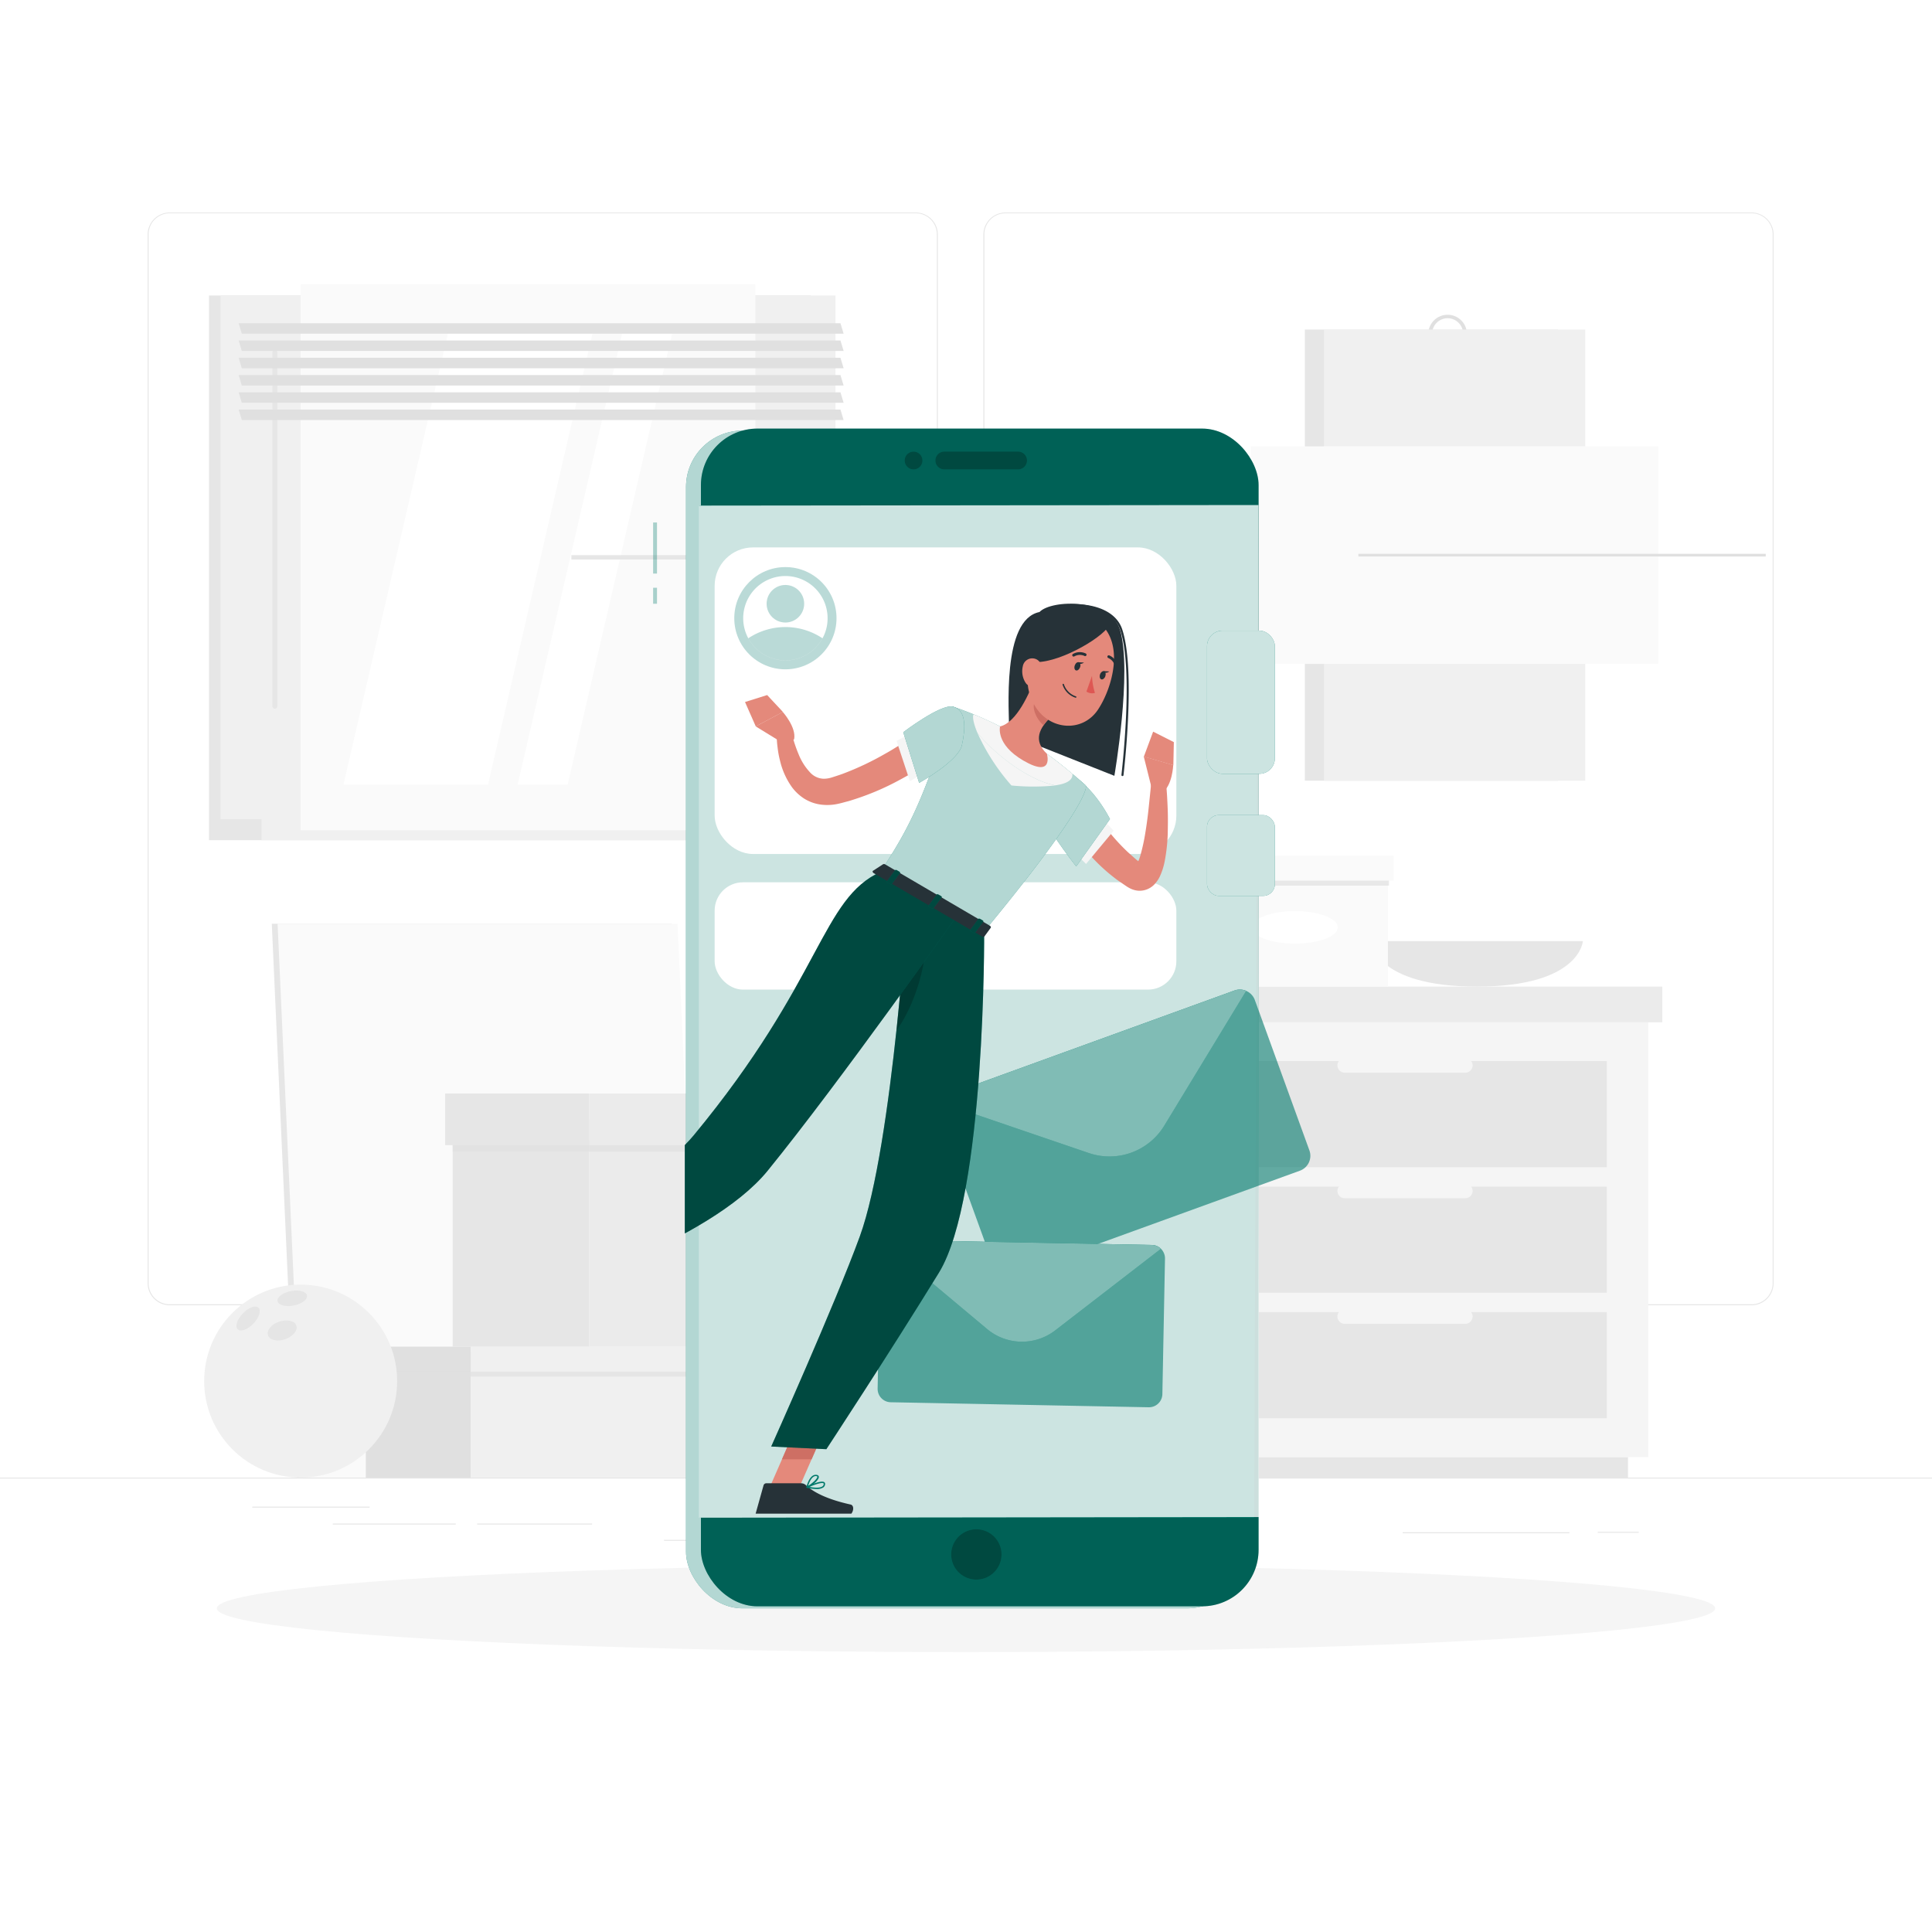 <svg class="animated" id="freepik_stories-mobile" xmlns="http://www.w3.org/2000/svg" xmlns:xlink="http://www.w3.org/1999/xlink" viewBox="0 0 500 500" version="1.1" xmlns:svgjs="http://svgjs.com/svgjs"><style>svg#freepik_stories-mobile:not(.animated) .animable {opacity: 0;}svg#freepik_stories-mobile.animated #freepik--background-complete--inject-125 {animation: 1s 1 forwards cubic-bezier(.36,-0.01,.5,1.38) zoomOut;animation-delay: 0s;}svg#freepik_stories-mobile.animated #freepik--Shadow--inject-125 {animation: 1s 1 forwards cubic-bezier(.36,-0.01,.5,1.38) slideRight;animation-delay: 0s;}svg#freepik_stories-mobile.animated #freepik--Character--inject-125 {animation: 1s 1 forwards cubic-bezier(.36,-0.01,.5,1.38) slideLeft;animation-delay: 0s;}svg#freepik_stories-mobile.animated #freepik--bubble-speech--inject-125 {animation: 1s 1 forwards cubic-bezier(.36,-0.01,.5,1.38) lightSpeedLeft;animation-delay: 0s;}            @keyframes zoomOut {                0% {                    opacity: 0;                    transform: scale(1.5);                }                100% {                    opacity: 1;                    transform: scale(1);                }            }                    @keyframes slideRight {                0% {                    opacity: 0;                    transform: translateX(30px);                }                100% {                    opacity: 1;                    transform: translateX(0);                }            }                    @keyframes slideLeft {                0% {                    opacity: 0;                    transform: translateX(-30px);                }                100% {                    opacity: 1;                    transform: translateX(0);                }            }                    @keyframes lightSpeedLeft {              from {                transform: translate3d(-50%, 0, 0) skewX(20deg);                opacity: 0;              }              60% {                transform: skewX(-10deg);                opacity: 1;              }              80% {                transform: skewX(2deg);              }              to {                opacity: 1;                transform: translate3d(0, 0, 0);              }            }        .animator-hidden { display: none; }</style><g id="freepik--background-complete--inject-125" style="transform-origin: 250px 226.88px 0px;" class="animable"><rect y="382.4" width="500" height="0.25" style="fill: rgb(230, 230, 230); transform-origin: 250px 382.525px 0px;" id="elhphuw53po5p" class="animable"></rect><rect x="413.5" y="396.43" width="10.61" height="0.25" style="fill: rgb(230, 230, 230); transform-origin: 418.805px 396.555px 0px;" id="elqdeh776go4" class="animable"></rect><rect x="363.01" y="396.55" width="43.15" height="0.25" style="fill: rgb(230, 230, 230); transform-origin: 384.585px 396.675px 0px;" id="elh7atqc9hbzj" class="animable"></rect><rect x="236.85" y="394.17" width="72.82" height="0.25" style="fill: rgb(230, 230, 230); transform-origin: 273.26px 394.295px 0px;" id="elivy3qjvcfnb" class="animable"></rect><rect x="171.85" y="398.51" width="23.11" height="0.25" style="fill: rgb(230, 230, 230); transform-origin: 183.405px 398.635px 0px;" id="elg7tj3t3zrh" class="animable"></rect><rect x="86.13" y="394.29" width="31.82" height="0.25" style="fill: rgb(230, 230, 230); transform-origin: 102.04px 394.415px 0px;" id="elqrrp770hq6s" class="animable"></rect><rect x="123.5" y="394.29" width="29.74" height="0.25" style="fill: rgb(230, 230, 230); transform-origin: 138.37px 394.415px 0px;" id="el77etfw2yacj" class="animable"></rect><rect x="65.29" y="389.92" width="30.37" height="0.25" style="fill: rgb(230, 230, 230); transform-origin: 80.475px 390.045px 0px;" id="el1vbk0iioh77" class="animable"></rect><path d="M237,337.8H43.91a5.71,5.71,0,0,1-5.7-5.71V60.66A5.71,5.71,0,0,1,43.91,55H237a5.71,5.71,0,0,1,5.71,5.71V332.09A5.71,5.71,0,0,1,237,337.8ZM43.91,55.2a5.46,5.46,0,0,0-5.45,5.46V332.09a5.46,5.46,0,0,0,5.45,5.46H237a5.47,5.47,0,0,0,5.46-5.46V60.66A5.47,5.47,0,0,0,237,55.2Z" style="fill: rgb(230, 230, 230); transform-origin: 140.461px 196.4px 0px;" id="elmab0p0p3q" class="animable"></path><path d="M453.31,337.8H260.21a5.72,5.72,0,0,1-5.71-5.71V60.66A5.72,5.72,0,0,1,260.21,55h193.1A5.71,5.71,0,0,1,459,60.66V332.09A5.71,5.71,0,0,1,453.31,337.8ZM260.21,55.2a5.47,5.47,0,0,0-5.46,5.46V332.09a5.47,5.47,0,0,0,5.46,5.46h193.1a5.47,5.47,0,0,0,5.46-5.46V60.66a5.47,5.47,0,0,0-5.46-5.46Z" style="fill: rgb(230, 230, 230); transform-origin: 356.75px 196.4px 0px;" id="els3fr0gez9e8" class="animable"></path><rect x="54.09" y="76.47" width="155.75" height="135.53" style="fill: rgb(230, 230, 230); transform-origin: 131.965px 144.235px 0px;" id="elw0srww6p2g9" class="animable"></rect><rect x="57.07" y="76.47" width="159.15" height="135.53" style="fill: rgb(240, 240, 240); transform-origin: 136.645px 144.235px 0px;" id="elznlsv1bfief" class="animable"></rect><rect x="54.09" y="212" width="155.75" height="5.44" style="fill: rgb(230, 230, 230); transform-origin: 131.965px 214.72px 0px;" id="elxf22jtwan8" class="animable"></rect><rect x="67.69" y="212" width="159.15" height="5.44" style="fill: rgb(240, 240, 240); transform-origin: 147.265px 214.72px 0px;" id="elag0ipcgnfgg" class="animable"></rect><g id="ele8g1xtt21xi"><rect x="77.8" y="73.58" width="117.69" height="141.3" style="fill: rgb(250, 250, 250); transform-origin: 136.645px 144.23px 0px; transform: rotate(90deg);" class="animable"></rect></g><polygon points="88.88 203.08 116.14 85.39 153.55 85.39 126.29 203.08 88.88 203.08" style="fill: rgb(255, 255, 255); transform-origin: 121.215px 144.235px 0px;" id="elj3i3hy0dpp" class="animable"></polygon><path d="M71.14,183.41a.64.64,0,0,1-.64-.64V91.19a.64.64,0,0,1,1.28,0v91.58A.64.64,0,0,1,71.14,183.41Z" style="fill: rgb(230, 230, 230); transform-origin: 71.141px 136.98px 0px;" id="elq2qowt2a75i" class="animable"></path><polygon points="133.96 203.08 161.22 85.39 174.16 85.39 146.9 203.08 133.96 203.08" style="fill: rgb(255, 255, 255); transform-origin: 154.06px 144.235px 0px;" id="elzfvmmwv8yah" class="animable"></polygon><g id="elnm3s2f77ov"><rect x="147.88" y="143.67" width="117.69" height="1.13" style="fill: rgb(230, 230, 230); transform-origin: 206.725px 144.235px 0px; transform: rotate(90deg);" class="animable"></rect></g><polygon points="218.33 86.36 62.58 86.36 61.76 83.65 217.51 83.65 218.33 86.36" style="fill: rgb(224, 224, 224); transform-origin: 140.045px 85.005px 0px;" id="elxbopmrak7rb" class="animable"></polygon><polygon points="218.33 90.83 62.58 90.83 61.76 88.12 217.51 88.12 218.33 90.83" style="fill: rgb(224, 224, 224); transform-origin: 140.045px 89.475px 0px;" id="el4906mewgv1o" class="animable"></polygon><polygon points="218.33 95.3 62.58 95.3 61.76 92.59 217.51 92.59 218.33 95.3" style="fill: rgb(224, 224, 224); transform-origin: 140.045px 93.945px 0px;" id="el0rfb0wny37c" class="animable"></polygon><polygon points="218.33 99.77 62.58 99.77 61.76 97.06 217.51 97.06 218.33 99.77" style="fill: rgb(224, 224, 224); transform-origin: 140.045px 98.415px 0px;" id="el2ny542u1ch" class="animable"></polygon><polygon points="218.33 104.24 62.58 104.24 61.76 101.53 217.51 101.53 218.33 104.24" style="fill: rgb(224, 224, 224); transform-origin: 140.045px 102.885px 0px;" id="elqz3vcgngpx" class="animable"></polygon><polygon points="218.33 108.71 62.58 108.71 61.76 106 217.51 106 218.33 108.71" style="fill: rgb(224, 224, 224); transform-origin: 140.045px 107.355px 0px;" id="elv0yxl4iiwak" class="animable"></polygon><rect x="337.7" y="85.29" width="65.49" height="116.75" style="fill: rgb(230, 230, 230); transform-origin: 370.445px 143.665px 0px;" id="elcrhsj6jf69n" class="animable"></rect><path d="M374.59,91.46a5,5,0,1,1,5.05-5A5.05,5.05,0,0,1,374.59,91.46Zm0-9.1a4,4,0,1,0,4.05,4A4,4,0,0,0,374.59,82.36Z" style="fill: rgb(224, 224, 224); transform-origin: 374.641px 86.461px 0px;" id="eltnb63ulzu7" class="animable"></path><rect x="342.63" y="85.29" width="67.64" height="116.75" style="fill: rgb(240, 240, 240); transform-origin: 376.45px 143.665px 0px;" id="elug7d2rijcc" class="animable"></rect><g id="el2w0ftjkxm4e"><rect x="323.74" y="115.51" width="105.42" height="56.31" style="fill: rgb(250, 250, 250); transform-origin: 376.45px 143.665px 0px; transform: rotate(90deg);" class="animable"></rect></g><g id="ell8s90yquer"><rect x="351.55" y="143.32" width="105.42" height="0.7" style="fill: rgb(224, 224, 224); transform-origin: 404.26px 143.67px 0px; transform: rotate(90deg);" class="animable"></rect></g><path d="M354.76,243.56s.7,11.77,27.45,11.77,27.44-11.77,27.44-11.77Z" style="fill: rgb(230, 230, 230); transform-origin: 382.205px 249.443px 0px;" id="elo1p64r1417" class="animable"></path><rect x="273.34" y="264.57" width="27.32" height="112.52" style="fill: rgb(230, 230, 230); transform-origin: 287px 320.83px 0px;" id="el8c51vhppysg" class="animable"></rect><rect x="278.59" y="377.09" width="142.74" height="5.31" style="fill: rgb(230, 230, 230); transform-origin: 349.96px 379.745px 0px;" id="elgax4uxqwslf" class="animable"></rect><g id="elhfbolrnq6je"><rect x="300.66" y="264.57" width="125.91" height="112.52" style="fill: rgb(245, 245, 245); transform-origin: 363.615px 320.83px 0px; transform: rotate(180deg);" class="animable"></rect></g><g id="elbaa4oxvubai"><rect x="311.4" y="307.09" width="104.43" height="27.48" style="fill: rgb(230, 230, 230); transform-origin: 363.615px 320.83px 0px; transform: rotate(180deg);" class="animable"></rect></g><g id="el6pjafns4p6j"><rect x="311.4" y="339.58" width="104.43" height="27.48" style="fill: rgb(230, 230, 230); transform-origin: 363.615px 353.32px 0px; transform: rotate(180deg);" class="animable"></rect></g><path d="M379.23,310.1H348a1.88,1.88,0,0,1-1.88-1.88h0a1.89,1.89,0,0,1,1.88-1.89h31.23a1.89,1.89,0,0,1,1.88,1.89h0A1.88,1.88,0,0,1,379.23,310.1Z" style="fill: rgb(245, 245, 245); transform-origin: 363.615px 308.215px 0px;" id="elwmctj5t90ol" class="animable"></path><g id="ellb4v7ww8ayl"><rect x="311.4" y="274.6" width="104.43" height="27.48" style="fill: rgb(230, 230, 230); transform-origin: 363.615px 288.34px 0px; transform: rotate(180deg);" class="animable"></rect></g><path d="M379.23,277.61H348a1.89,1.89,0,0,1-1.88-1.89h0a1.88,1.88,0,0,1,1.88-1.88h31.23a1.88,1.88,0,0,1,1.88,1.88h0A1.89,1.89,0,0,1,379.23,277.61Z" style="fill: rgb(245, 245, 245); transform-origin: 363.615px 275.725px 0px;" id="elwqg34zomar" class="animable"></path><path d="M379.23,342.6H348a1.89,1.89,0,0,1-1.88-1.89h0a1.88,1.88,0,0,1,1.88-1.88h31.23a1.88,1.88,0,0,1,1.88,1.88h0A1.89,1.89,0,0,1,379.23,342.6Z" style="fill: rgb(245, 245, 245); transform-origin: 363.615px 340.715px 0px;" id="elzg3hxy559wn" class="animable"></path><rect x="300.66" y="255.33" width="129.55" height="9.24" style="fill: rgb(235, 235, 235); transform-origin: 365.435px 259.95px 0px;" id="el6fgi2fzgn1g" class="animable"></rect><g id="elw812usc1rh"><rect x="269.52" y="255.33" width="31.14" height="9.24" style="fill: rgb(224, 224, 224); transform-origin: 285.09px 259.95px 0px; transform: rotate(180deg);" class="animable"></rect></g><g id="eljgxbyxfqt7l"><rect x="283.85" y="222.8" width="27.15" height="32.54" style="fill: rgb(230, 230, 230); transform-origin: 297.425px 239.07px 0px; transform: rotate(180deg);" class="animable"></rect></g><rect x="311.01" y="222.8" width="48.18" height="32.54" style="fill: rgb(250, 250, 250); transform-origin: 335.1px 239.07px 0px;" id="elo9sf9ah3pdl" class="animable"></rect><path d="M346.21,240c0,2.33-5,4.21-11.11,4.21S324,242.3,324,240s5-4.21,11.12-4.21S346.21,237.65,346.21,240Z" style="fill: rgb(255, 255, 255); transform-origin: 335.105px 240px 0px;" id="el6gqsfoeos4s" class="animable"></path><g id="elpndds11ortl"><rect x="283.85" y="226.96" width="75.61" height="2.23" style="fill: rgb(224, 224, 224); opacity: 0.7; mix-blend-mode: multiply; transform-origin: 321.655px 228.075px 0px; transform: rotate(180deg);" class="animable"></rect></g><g id="elo4z0njtwm1"><rect x="282.36" y="221.44" width="28.65" height="6.46" style="fill: rgb(230, 230, 230); transform-origin: 296.685px 224.67px 0px; transform: rotate(180deg);" class="animable"></rect></g><rect x="311.01" y="221.44" width="49.67" height="6.46" style="fill: rgb(250, 250, 250); transform-origin: 335.845px 224.67px 0px;" id="el9seqmlhoo9j" class="animable"></rect><polygon points="173.84 239.06 70.34 239.06 76.8 382.4 180.3 382.4 173.84 239.06" style="fill: rgb(230, 230, 230); transform-origin: 125.32px 310.73px 0px;" id="elwe38pj6s44o" class="animable"></polygon><polygon points="175.34 239.06 71.84 239.06 78.3 382.4 181.8 382.4 175.34 239.06" style="fill: rgb(250, 250, 250); transform-origin: 126.82px 310.73px 0px;" id="el4juy1dl0v1p" class="animable"></polygon><g id="el7g64pqr86ct"><rect x="94.67" y="349.86" width="27.15" height="32.54" style="fill: rgb(224, 224, 224); transform-origin: 108.245px 366.13px 0px; transform: rotate(180deg);" class="animable"></rect></g><rect x="121.82" y="349.86" width="129.97" height="32.54" style="fill: rgb(240, 240, 240); transform-origin: 186.805px 366.13px 0px;" id="elxo7mtxitmx" class="animable"></rect><g id="el43jo8utbvj"><rect x="94.67" y="354.03" width="157.41" height="2.23" style="fill: rgb(224, 224, 224); opacity: 0.7; mix-blend-mode: multiply; transform-origin: 173.375px 355.145px 0px; transform: rotate(180deg);" class="animable"></rect></g><g id="eln911d0iucgm"><rect x="93.17" y="348.51" width="28.65" height="6.46" style="fill: rgb(224, 224, 224); transform-origin: 107.495px 351.74px 0px; transform: rotate(180deg);" class="animable"></rect></g><rect x="121.82" y="348.51" width="131.47" height="6.46" style="fill: rgb(240, 240, 240); transform-origin: 187.555px 351.74px 0px;" id="elwdwa5fjr33" class="animable"></rect><g id="elhdoh8e1z3gm"><rect x="117.16" y="289.72" width="35.33" height="58.79" style="fill: rgb(230, 230, 230); transform-origin: 134.825px 319.115px 0px; transform: rotate(180deg);" class="animable"></rect></g><rect x="152.49" y="289.72" width="88.28" height="58.79" style="fill: rgb(235, 235, 235); transform-origin: 196.63px 319.115px 0px;" id="elynqfx1ncv4" class="animable"></rect><g id="el94odfn0vqbu"><rect x="117.16" y="295.14" width="123.98" height="2.9" style="fill: rgb(224, 224, 224); opacity: 0.7; mix-blend-mode: multiply; transform-origin: 179.15px 296.59px 0px; transform: rotate(180deg);" class="animable"></rect></g><g id="elgccdw8u6v4"><rect x="115.21" y="283" width="37.28" height="13.36" style="fill: rgb(230, 230, 230); transform-origin: 133.85px 289.68px 0px; transform: rotate(180deg);" class="animable"></rect></g><rect x="152.49" y="283" width="90.23" height="13.36" style="fill: rgb(235, 235, 235); transform-origin: 197.605px 289.68px 0px;" id="el7qku0ab26us" class="animable"></rect><circle cx="77.81" cy="357.43" r="24.97" style="fill: rgb(240, 240, 240); transform-origin: 77.81px 357.43px 0px;" id="elb4rqnjfl3c9" class="animable"></circle><g id="el3qlzybt1chm"><path d="M65.58,342.54c1.48-1.54,2.08-3.38,1.32-4.1s-2.57-.07-4.05,1.47-2.08,3.38-1.33,4.11S64.09,344.09,65.58,342.54Z" style="fill: rgb(224, 224, 224); opacity: 0.7; mix-blend-mode: multiply; transform-origin: 64.213px 341.232px 0px;" class="animable"></path></g><g id="eli2mrvzo1vp"><path d="M76,337.86c2.1-.4,3.65-1.56,3.45-2.59s-2.06-1.54-4.17-1.13-3.64,1.56-3.45,2.59S73.85,338.27,76,337.86Z" style="fill: rgb(224, 224, 224); opacity: 0.7; mix-blend-mode: multiply; transform-origin: 75.639px 336px 0px;" class="animable"></path></g><g id="elgu41df8fni8"><path d="M73.82,346.58c2-.71,3.31-2.29,2.87-3.53s-2.43-1.67-4.45-1-3.3,2.29-2.87,3.53S71.8,347.29,73.82,346.58Z" style="fill: rgb(224, 224, 224); opacity: 0.7; mix-blend-mode: multiply; transform-origin: 73.033px 344.322px 0px;" class="animable"></path></g></g><g id="freepik--Shadow--inject-125" style="transform-origin: 250px 416.24px 0px;" class="animable"><ellipse cx="250" cy="416.24" rx="193.89" ry="11.32" style="fill: rgb(245, 245, 245); transform-origin: 250px 416.24px 0px;" id="elrisw7uwvdgn" class="animable"></ellipse></g><g id="freepik--Character--inject-125" style="transform-origin: 229.264px 263.575px 0px;" class="animable"><rect x="177.54" y="111.44" width="144.32" height="304.79" rx="14.62" style="fill: rgb(0, 121, 107); transform-origin: 249.7px 263.835px 0px;" id="elbbn5osnah87" class="animable"></rect><g id="elvtkloy0wbz8"><rect x="177.54" y="111.44" width="144.32" height="304.79" rx="14.62" style="fill: rgb(255, 255, 255); opacity: 0.7; transform-origin: 249.7px 263.835px 0px;" class="animable"></rect></g><rect x="181.4" y="110.92" width="144.32" height="304.79" rx="14.62" style="fill: rgb(0, 121, 107); transform-origin: 253.56px 263.315px 0px;" id="eloyc7yh4wjg9" class="animable"></rect><g id="eljmf2fiwcbxl"><rect x="181.4" y="110.92" width="144.32" height="304.79" rx="14.62" style="opacity: 0.2; transform-origin: 253.56px 263.315px 0px;" class="animable"></rect></g><path d="M259.19,402.28a6.51,6.51,0,1,1-6.5-6.5A6.5,6.5,0,0,1,259.19,402.28Z" style="fill: rgb(0, 121, 107); transform-origin: 252.68px 402.291px 0px;" id="elm88btngfwu8" class="animable"></path><g id="el4yxvlxjqohm"><path d="M259.19,402.28a6.51,6.51,0,1,1-6.5-6.5A6.5,6.5,0,0,1,259.19,402.28Z" style="opacity: 0.4; transform-origin: 252.68px 402.291px 0px;" class="animable"></path></g><polygon points="324.56 392.75 180.96 392.75 180.96 130.83 325.56 130.83 324.56 392.75" style="fill: rgb(0, 121, 107); transform-origin: 253.26px 261.79px 0px;" id="el0z6uu779igjp" class="animable"></polygon><g id="ell3udw89cco"><polygon points="325.83 392.61 180.88 392.78 180.88 130.85 325.7 130.7 325.83 392.61" style="fill: rgb(255, 255, 255); opacity: 0.8; transform-origin: 253.355px 261.74px 0px;" class="animable"></polygon></g><g id="eljzjtapqadbo"><rect x="169.03" y="135.22" width="1" height="13.22" style="fill: rgb(0, 121, 107); opacity: 0.33; transform-origin: 169.53px 141.83px 0px;" class="animable"></rect></g><g id="elsrau55j5lyi"><rect x="169.03" y="152.11" width="1" height="4.14" style="fill: rgb(0, 121, 107); opacity: 0.33; transform-origin: 169.53px 154.18px 0px;" class="animable"></rect></g><rect x="184.95" y="141.67" width="119.49" height="79.34" rx="9.94" style="fill: rgb(255, 255, 255); transform-origin: 244.695px 181.34px 0px;" id="el650xzvqscgc" class="animable"></rect><g id="el1zcbgh8nvd3"><circle cx="203.26" cy="159.99" r="13.23" style="fill: rgb(0, 121, 107); opacity: 0.27; transform-origin: 203.26px 159.99px 0px; transform: rotate(-22.69deg);" class="animable"></circle></g><path d="M214.18,160a10.71,10.71,0,0,1-1.32,5.2,10.92,10.92,0,1,1,1.32-5.2Z" style="fill: rgb(255, 255, 255); transform-origin: 203.26px 159.996px 0px;" id="el7t2wc35gc9n" class="animable"></path><g id="elafglvfhk8yj"><path d="M212.86,165.19a10.92,10.92,0,0,1-19.2,0,17.29,17.29,0,0,1,19.2,0Z" style="fill: rgb(0, 121, 107); opacity: 0.27; transform-origin: 203.26px 166.594px 0px;" class="animable"></path></g><g id="elfktqhttoo1c"><circle cx="203.26" cy="156.25" r="4.86" style="fill: rgb(0, 121, 107); opacity: 0.27; transform-origin: 203.26px 156.25px 0px;" class="animable"></circle></g><rect x="184.95" y="228.34" width="119.49" height="27.77" rx="7.33" style="fill: rgb(255, 255, 255); transform-origin: 244.695px 242.225px 0px;" id="elvtlg668xgyl" class="animable"></rect><g id="el1flqsks66rg"><path d="M324.75,258.8l14.13,38.94a4.1,4.1,0,0,1-2.45,5.23L262.3,329.86a4.1,4.1,0,0,1-5.23-2.44l-14.13-38.95a4.08,4.08,0,0,1,2.45-5.22l74.13-26.9a4.1,4.1,0,0,1,5.23,2.45Z" style="fill: rgb(0, 121, 107); opacity: 0.6; transform-origin: 290.91px 293.105px 0px;" class="animable"></path></g><path d="M322.51,256.44l-21.19,34.87a16.59,16.59,0,0,1-19.55,7.09l-38.62-13.18a4.08,4.08,0,0,1,2.24-2l74.13-26.9A4.1,4.1,0,0,1,322.51,256.44Z" style="fill: rgb(0, 121, 107); transform-origin: 282.83px 277.693px 0px;" id="el1z4tpve8qe7" class="animable"></path><g id="elbnazkt3dwwq"><path d="M322.51,256.44l-21.19,34.87a16.59,16.59,0,0,1-19.55,7.09l-38.62-13.18a4.08,4.08,0,0,1,2.24-2l74.13-26.9A4.1,4.1,0,0,1,322.51,256.44Z" style="fill: rgb(255, 255, 255); opacity: 0.5; transform-origin: 282.83px 277.693px 0px;" class="animable"></path></g><g id="el5ti4uijjb6f"><path d="M301.5,325.73l-.68,35.08a3.47,3.47,0,0,1-3.52,3.39l-66.79-1.3a3.45,3.45,0,0,1-3.38-3.52l.67-35.08a3.51,3.51,0,0,1,1.15-2.51,3.46,3.46,0,0,1,2.37-.88l66.79,1.29a3.47,3.47,0,0,1,3.39,3.53Z" style="fill: rgb(0, 121, 107); opacity: 0.6; transform-origin: 264.314px 342.555px 0px;" class="animable"></path></g><path d="M300.45,323.18,273.09,344.3a14.08,14.08,0,0,1-17.62-.34L229,321.79a3.46,3.46,0,0,1,2.37-.88l66.79,1.29A3.46,3.46,0,0,1,300.45,323.18Z" style="fill: rgb(0, 121, 107); transform-origin: 264.725px 334.07px 0px;" id="eloyamc6d1r5q" class="animable"></path><g id="elm0417xbnff"><path d="M300.45,323.18,273.09,344.3a14.08,14.08,0,0,1-17.62-.34L229,321.79a3.46,3.46,0,0,1,2.37-.88l66.79,1.29A3.46,3.46,0,0,1,300.45,323.18Z" style="fill: rgb(255, 255, 255); opacity: 0.5; transform-origin: 264.725px 334.07px 0px;" class="animable"></path></g><path d="M234.13,119.17a2.3,2.3,0,1,1,2.3,2.31A2.3,2.3,0,0,1,234.13,119.17Z" style="fill: rgb(0, 121, 107); transform-origin: 236.43px 119.18px 0px;" id="eljxdzvprc8b" class="animable"></path><path d="M244.38,116.87h19.11a2.31,2.31,0,0,1,2.3,2.3h0a2.31,2.31,0,0,1-2.3,2.31H244.38a2.31,2.31,0,0,1-2.3-2.31h0A2.31,2.31,0,0,1,244.38,116.87Z" style="fill: rgb(0, 121, 107); transform-origin: 253.934px 119.176px 0px;" id="el5e2tpjsn77u" class="animable"></path><g id="eld2bdffxm2g"><path d="M234.13,119.17a2.3,2.3,0,1,1,2.3,2.31A2.3,2.3,0,0,1,234.13,119.17Z" style="opacity: 0.4; transform-origin: 236.43px 119.18px 0px;" class="animable"></path></g><g id="el7dgrbnvxryj"><path d="M244.38,116.87h19.11a2.31,2.31,0,0,1,2.3,2.3h0a2.31,2.31,0,0,1-2.3,2.31H244.38a2.31,2.31,0,0,1-2.3-2.31h0A2.31,2.31,0,0,1,244.38,116.87Z" style="opacity: 0.4; transform-origin: 253.934px 119.176px 0px;" class="animable"></path></g><rect x="312.38" y="163.21" width="17.55" height="37.05" rx="4.01" style="fill: rgb(0, 121, 107); transform-origin: 321.155px 181.735px 0px;" id="elkd911mk5e7" class="animable"></rect><g id="elt8pau7ypzji"><rect x="312.38" y="163.21" width="17.55" height="37.05" rx="4.01" style="fill: rgb(255, 255, 255); opacity: 0.8; transform-origin: 321.155px 181.735px 0px;" class="animable"></rect></g><rect x="312.38" y="210.95" width="17.55" height="20.9" rx="3.01" style="fill: rgb(0, 121, 107); transform-origin: 321.155px 221.4px 0px;" id="elz12c2b3egd" class="animable"></rect><g id="elsh7uqyhjly"><rect x="312.38" y="210.95" width="17.55" height="20.9" rx="3.01" style="fill: rgb(255, 255, 255); opacity: 0.8; transform-origin: 321.155px 221.4px 0px;" class="animable"></rect></g><g style="clip-path: url(&quot;#freepik--clip-path--inject-125&quot;); transform-origin: 220.478px 261.411px 0px;" id="el7vcefstwvqw" class="animable"><rect x="177.23" y="129.81" width="144.32" height="261.93" style="fill: none; transform-origin: 249.39px 260.775px 0px;" id="el7atmm37gd6n" class="animable"></rect><polygon points="198.98 385.43 206.33 386.14 213.98 368.65 206.63 367.93 198.98 385.43" style="fill: rgb(228, 137, 123); transform-origin: 206.48px 377.035px 0px;" id="elbjty9xj4lh8" class="animable"></polygon><polygon points="124.37 331.86 128.56 338.21 144.62 330.54 140.42 324.18 124.37 331.86" style="fill: rgb(228, 137, 123); transform-origin: 134.495px 331.195px 0px;" id="el1otwnl6xl2x" class="animable"></polygon><polygon points="213.98 368.65 210.04 377.67 202.37 377.67 206.62 367.93 213.98 368.65" style="fill: rgb(206, 111, 100); transform-origin: 208.175px 372.8px 0px;" id="elpdj8algm0dq" class="animable"></polygon><polygon points="140.42 324.19 144.61 330.54 136.34 334.49 132.14 328.14 140.42 324.19" style="fill: rgb(206, 111, 100); transform-origin: 138.375px 329.34px 0px;" id="elcoia3hypuzh" class="animable"></polygon><path d="M281.63,206.42l.24.54.31.63c.2.42.43.85.66,1.28.47.85,1,1.71,1.5,2.53a46.66,46.66,0,0,0,3.47,4.82,52.2,52.2,0,0,0,4.09,4.32c.75.66,1.48,1.34,2.26,2l1.17.92.27.22s0,0,0,0a2,2,0,0,0-.39-.08,1.71,1.71,0,0,0-.85.13.88.88,0,0,0-.42.27c-.07.1.11-.06.26-.32a11,11,0,0,0,.93-2.3,49.92,49.92,0,0,0,1.29-5.91c.34-2.06.62-4.17.84-6.28s.45-4.26.65-6.36l3.86-.06c.24,2.23.34,4.4.43,6.62s.05,4.42,0,6.67a45.64,45.64,0,0,1-.79,6.89,17.05,17.05,0,0,1-1.21,3.8,8,8,0,0,1-1.62,2.31,5.5,5.5,0,0,1-1.8,1.13,5.26,5.26,0,0,1-2.44.3,5.87,5.87,0,0,1-1.92-.6,7.59,7.59,0,0,1-.7-.4l-.38-.25-1.46-1c-1-.66-1.88-1.39-2.79-2.12a48.47,48.47,0,0,1-5.05-4.88,50.63,50.63,0,0,1-4.27-5.59c-.64-1-1.23-2-1.8-3-.28-.53-.55-1.05-.81-1.6l-.38-.85c-.13-.3-.23-.54-.39-.95Z" style="fill: rgb(228, 137, 123); transform-origin: 288.322px 216.646px 0px;" id="elf3r36y82jeo" class="animable"></path><polygon points="285.01 211.59 278.29 220.86 281.07 223.59 288.22 214.99 285.01 211.59" style="fill: rgb(245, 245, 245); transform-origin: 283.255px 217.59px 0px;" id="el6rnbzhckvm7" class="animable"></polygon><path d="M274.47,199.36c7.57,2,12.79,12.62,12.79,12.62l-8.74,12.25S268,211,268.27,206.82C268.53,202.44,269.91,198.13,274.47,199.36Z" style="fill: rgb(0, 121, 107); transform-origin: 277.764px 211.688px 0px;" id="el5anto5zh9db" class="animable"></path><g id="elrgd9agrohcd"><path d="M274.47,199.36c7.57,2,12.79,12.62,12.79,12.62l-8.74,12.25S268,211,268.27,206.82C268.53,202.44,269.91,198.13,274.47,199.36Z" style="fill: rgb(255, 255, 255); opacity: 0.7; transform-origin: 277.764px 211.688px 0px;" class="animable"></path></g><path d="M281,203.27s2.49,2.94-26.33,37.82L228,225.47c6.8-10.59,10.73-17.28,18.58-42.6A90.92,90.92,0,0,1,258.8,188a112.16,112.16,0,0,1,12.12,7.09C275.84,198.61,281,203.27,281,203.27Z" style="fill: rgb(0, 121, 107); transform-origin: 254.527px 211.98px 0px;" id="elr2ak5gmqbt" class="animable"></path><g id="elnmffhfwwfgd"><path d="M281,203.27s2.49,2.94-26.33,37.82L228,225.47c6.8-10.59,10.73-17.28,18.58-42.6A90.92,90.92,0,0,1,258.8,188a112.16,112.16,0,0,1,12.12,7.09C275.84,198.61,281,203.27,281,203.27Z" style="fill: rgb(255, 255, 255); opacity: 0.7; transform-origin: 254.527px 211.98px 0px;" class="animable"></path></g><path d="M277.54,200.26c-1.88-1.56-4.29-3.49-6.62-5.17A99,99,0,0,0,258.8,188c-2.36-1.23-4.78-2.31-6.84-3.13-.33.55-.06,2.23.95,4.69,3.84,4.95,12.76,12.24,20.2,13.69C276.57,202.75,277.65,201.65,277.54,200.26Z" style="fill: rgb(245, 245, 245); transform-origin: 264.688px 194.061px 0px;" id="elw2rd41midz8" class="animable"></path><path d="M252.91,189.56a54.24,54.24,0,0,0,8.85,13.72,57.13,57.13,0,0,0,11.35,0C265.67,201.8,256.75,194.51,252.91,189.56Z" style="fill: rgb(245, 245, 245); transform-origin: 263.01px 196.561px 0px;" id="el6qy9mz2kva6" class="animable"></path><path d="M254.7,241.09s.43,68.52-11.72,88.3c-12.64,20.57-29.12,45.66-29.12,45.66l-14.27-.69s16.64-37.12,22.92-54.35c8.65-23.75,12.65-90.36,12.65-90.36Z" style="fill: rgb(0, 121, 107); transform-origin: 227.145px 302.35px 0px;" id="elu27zc8j025" class="animable"></path><g id="el6zzb4n8bwl5"><path d="M254.7,241.09s.43,68.52-11.72,88.3c-12.64,20.57-29.12,45.66-29.12,45.66l-14.27-.69s16.64-37.12,22.92-54.35c8.65-23.75,12.65-90.36,12.65-90.36Z" style="opacity: 0.4; transform-origin: 227.145px 302.35px 0px;" class="animable"></path></g><g id="elllbz48bvu3d"><path d="M239.52,243a28.87,28.87,0,0,0-5.89,6.85c-.45,5.1-1,10.83-1.63,16.83C236.35,260.77,239.79,250.4,239.52,243Z" style="opacity: 0.2; transform-origin: 235.768px 254.84px 0px;" class="animable"></path></g><path d="M247.65,237s-30.19,42.86-49,66c-15.2,18.65-59.2,32-59.2,32l-5.37-9s35-19.54,45.44-32.16c33.42-40.4,33-61.35,48.52-68.26Z" style="fill: rgb(0, 121, 107); transform-origin: 190.863px 280.289px 0px;" id="elyh8onnyiqba" class="animable"></path><g id="el0xtp5irj993"><path d="M247.65,237s-30.19,42.86-49,66c-15.2,18.65-59.2,32-59.2,32l-5.37-9s35-19.54,45.44-32.16c33.42-40.4,33-61.35,48.52-68.26Z" style="opacity: 0.4; transform-origin: 190.863px 280.289px 0px;" class="animable"></path></g><path d="M298,203.77l-2-8,7.63,2.22s-.21,5.38-2.85,7.13Z" style="fill: rgb(228, 137, 123); transform-origin: 299.814px 200.445px 0px;" id="elkdudzeqxdu" class="animable"></path><polygon points="298.43 189.35 303.79 192.06 303.66 198.03 296.03 195.81 298.43 189.35" style="fill: rgb(228, 137, 123); transform-origin: 299.91px 193.69px 0px;" id="elv7lyej0lh3p" class="animable"></polygon><path d="M202.58,192.29l-7-4.3,7-3.74s3.59,4,2.93,7.1Z" style="fill: rgb(228, 137, 123); transform-origin: 200.586px 188.27px 0px;" id="elt9hjvilrkx" class="animable"></path><polygon points="192.81 181.68 198.54 179.88 202.62 184.25 195.59 187.99 192.81 181.68" style="fill: rgb(228, 137, 123); transform-origin: 197.715px 183.935px 0px;" id="elvgpjvotxxkr" class="animable"></polygon><path d="M130.32,337.54l-2.49-8.18a.61.61,0,0,0-.68-.42l-6.75,1a1.22,1.22,0,0,0-.94,1.56c.92,2.83,1.5,4.16,2.6,7.75.67,2.22,1.84,7.21,2.77,10.27s4,2.3,3.89.94c-.51-6.08.49-9.19,1.52-11.6A2,2,0,0,0,130.32,337.54Z" style="fill: rgb(38, 50, 56); transform-origin: 124.9px 340.291px 0px;" id="el8wbae2ivxlv" class="animable"></path><path d="M207.31,383.87h-9a.74.74,0,0,0-.71.55l-2,7.15a1.11,1.11,0,0,0,1.1,1.42c3.16-.05,4.7-.23,8.67-.23,2.44,0,8.76.25,12.13.25s4-3.34,2.63-3.64c-6.13-1.35-9.65-3.22-11.54-5A1.87,1.87,0,0,0,207.31,383.87Z" style="fill: rgb(38, 50, 56); transform-origin: 208.18px 388.441px 0px;" id="el0ogpaadd6w9" class="animable"></path><path d="M228.53,223.67l-2.6,1.69c-.2.13-.09.45.22.63l28,16.37c.24.14.51.14.61,0l1.64-2.25c.11-.16,0-.42-.28-.57l-27-15.81A.56.56,0,0,0,228.53,223.67Z" style="fill: rgb(38, 50, 56); transform-origin: 241.135px 233.039px 0px;" id="elogao4colqwk" class="animable"></path><path d="M244.39,194.34c-1.89,1.51-3.69,2.73-5.6,4s-3.85,2.36-5.85,3.44a68,68,0,0,1-12.61,5.33c-.54.19-1.12.32-1.67.47s-1.08.3-1.74.44a12.9,12.9,0,0,1-4.37.22,10.72,10.72,0,0,1-4.36-1.52,12.06,12.06,0,0,1-3.19-2.94,19.37,19.37,0,0,1-3.12-6.87,24.59,24.59,0,0,1-.64-3.47,25.18,25.18,0,0,1-.23-3.52l3.84-.33a36,36,0,0,0,1.87,5.71,14.82,14.82,0,0,0,2.91,4.58,4.94,4.94,0,0,0,3.54,1.66,7.06,7.06,0,0,0,2.08-.33c.87-.28,1.89-.6,2.82-.94A74.64,74.64,0,0,0,229.2,195c1.82-1,3.56-2.15,5.32-3.26s3.49-2.36,5-3.5Z" style="fill: rgb(228, 137, 123); transform-origin: 222.701px 198.285px 0px;" id="elipgufoh0jke" class="animable"></path><polygon points="232.02 191.72 235.48 202.18 238.73 200.23 235.69 189.86 232.02 191.72" style="fill: rgb(245, 245, 245); transform-origin: 235.375px 196.02px 0px;" id="elxgddubfhxl" class="animable"></polygon><path d="M131.09,341.83a1,1,0,0,1-.48-.13c-.83-.5-1.06-2.27-1.13-3.28a.19.19,0,0,1,.1-.17.21.21,0,0,1,.2,0c.24.2,2.34,2,2.21,2.94a.61.61,0,0,1-.38.49A1.14,1.14,0,0,1,131.09,341.83Zm-1.21-3c.13,1.35.46,2.29.91,2.56a.72.72,0,0,0,.67,0c.14-.07.17-.15.17-.22C131.7,340.66,130.7,339.57,129.88,338.83Z" style="fill: rgb(0, 121, 107); transform-origin: 130.738px 340.025px 0px;" id="elhjjaoej4m6n" class="animable"></path><path d="M132.35,339.66a5.22,5.22,0,0,1-2.81-1.12.16.16,0,0,1,0-.17.18.18,0,0,1,.12-.13c.09,0,2.19-.66,3.13-.08a.94.94,0,0,1,.45.66.63.63,0,0,1-.3.73A1.24,1.24,0,0,1,132.35,339.66Zm-2.3-1.17c.77.53,2.2,1,2.67.74.07,0,.16-.12.12-.35a.58.58,0,0,0-.29-.41A4.11,4.11,0,0,0,130.05,338.49Z" style="fill: rgb(0, 121, 107); transform-origin: 131.391px 338.793px 0px;" id="eloyb41bqzcfa" class="animable"></path><path d="M211.31,385.36a11.8,11.8,0,0,1-2.47-.31.19.19,0,0,1-.14-.16.2.2,0,0,1,.11-.18c.6-.29,3.68-1.68,4.5-1.13a.53.53,0,0,1,.22.5,1.1,1.1,0,0,1-.45.86A3,3,0,0,1,211.31,385.36Zm-1.84-.55c1,.18,2.68.38,3.39-.16a.73.73,0,0,0,.31-.6.18.18,0,0,0-.06-.17C212.66,383.58,210.81,384.22,209.47,384.81Z" style="fill: rgb(0, 121, 107); transform-origin: 211.117px 384.41px 0px;" id="el3wd1qur9w5z" class="animable"></path><path d="M208.88,385.05a.15.15,0,0,1-.11,0,.16.16,0,0,1-.06-.18c0-.14.78-3.41,2.58-3.18.47.05.59.29.62.47.12.86-1.94,2.5-3,2.92Zm2.25-3.05c-1.08,0-1.73,1.75-2,2.54,1-.57,2.46-1.87,2.39-2.37,0-.08-.11-.14-.3-.16Z" style="fill: rgb(0, 121, 107); transform-origin: 210.309px 383.379px 0px;" id="elowsquiuiux" class="animable"></path><path d="M230.39,228.82l-.72-.42c-.14-.09-.21-.23-.15-.31l2.16-2.91c.06-.08.23-.08.37,0l.73.43c.14.08.21.22.15.3l-2.16,2.91C230.71,228.9,230.54,228.9,230.39,228.82Z" style="fill: rgb(0, 121, 107); transform-origin: 231.225px 227px 0px;" id="elygvrkuv7mk" class="animable"></path><path d="M251.94,241.43l-.72-.43c-.14-.08-.21-.22-.15-.3l2.16-2.91c.06-.08.23-.08.37,0l.73.42c.14.09.21.23.14.31l-2.15,2.91C252.26,241.51,252.09,241.51,251.94,241.43Z" style="fill: rgb(0, 121, 107); transform-origin: 252.773px 239.611px 0px;" id="el4elltsopynp" class="animable"></path><path d="M241.17,235.12l-.73-.42c-.14-.08-.21-.22-.14-.31l2.15-2.9c.07-.09.23-.09.38,0l.72.42c.15.08.21.22.15.31l-2.16,2.9C241.48,235.21,241.31,235.21,241.17,235.12Z" style="fill: rgb(0, 121, 107); transform-origin: 241.998px 233.305px 0px;" id="elfxxbdatiowc" class="animable"></path><g id="elbjlt6qdvrd5"><path d="M230.39,228.82l-.72-.42c-.14-.09-.21-.23-.15-.31l2.16-2.91c.06-.08.23-.08.37,0l.73.43c.14.08.21.22.15.3l-2.16,2.91C230.71,228.9,230.54,228.9,230.39,228.82Z" style="opacity: 0.4; transform-origin: 231.225px 227px 0px;" class="animable"></path></g><g id="eln3tcotnl3bn"><path d="M251.94,241.43l-.72-.43c-.14-.08-.21-.22-.15-.3l2.16-2.91c.06-.08.23-.08.37,0l.73.42c.14.09.21.23.14.31l-2.15,2.91C252.26,241.51,252.09,241.51,251.94,241.43Z" style="opacity: 0.4; transform-origin: 252.773px 239.611px 0px;" class="animable"></path></g><g id="elmgsxqs5rl5"><path d="M241.17,235.12l-.73-.42c-.14-.08-.21-.22-.14-.31l2.15-2.9c.07-.09.23-.09.38,0l.72.42c.15.08.21.22.15.31l-2.16,2.9C241.48,235.21,241.31,235.21,241.17,235.12Z" style="opacity: 0.4; transform-origin: 241.998px 233.305px 0px;" class="animable"></path></g><path d="M261.18,190c0-6-2-29.61,7.84-31.61,3.11-3.28,18.52-3.62,20.88,4.72,3.12,10.95-1.5,37.67-1.5,37.67L261.18,190" style="fill: rgb(38, 50, 56); transform-origin: 275.996px 178.506px 0px;" id="elz17batuz8r" class="animable"></path><path d="M290.45,200.84h0a.25.25,0,0,1-.22-.28c0-.27,3.25-27-.34-37.58-1-2.9-3.78-4.93-7.9-5.73-5.36-1.05-11.16.26-12.77,2.12a.25.25,0,0,1-.35,0,.26.26,0,0,1,0-.36c1.88-2.18,8.19-3.27,13.25-2.28,4.3.83,7.24,3,8.28,6.06,3.62,10.71.39,37.53.36,37.8A.26.26,0,0,1,290.45,200.84Z" style="fill: rgb(38, 50, 56); transform-origin: 280.455px 178.602px 0px;" id="elxpvkl0bd5wr" class="animable"></path><path d="M268,175.07c-1.51,4.34-4.93,11.93-9.18,12.93,0,0-1.25,4.58,6,8.82,8,4.66,6.12-1.73,6.12-1.73-3.74-3.58-1.75-6.74.78-9.32Z" style="fill: rgb(228, 137, 123); transform-origin: 265.229px 186.797px 0px;" id="elrckynxcmnng" class="animable"></path><path d="M269.5,179.43l2.2,6.33a15.44,15.44,0,0,0-1.63,1.93c-1.52-1.21-3.15-4.16-2.31-6A8,8,0,0,1,269.5,179.43Z" style="fill: rgb(206, 111, 100); transform-origin: 269.615px 183.561px 0px;" id="el7klk0lmc59n" class="animable"></path><path d="M268.06,166.42c-2.07,7.27-3.1,10.3-.79,15.21,3.47,7.4,12.84,8.35,17,1.85,3.78-5.85,6.52-16.75.56-22A10.3,10.3,0,0,0,268.06,166.42Z" style="fill: rgb(228, 137, 123); transform-origin: 277.127px 173.348px 0px;" id="el4fz2gpl8omd" class="animable"></path><path d="M265.93,171c5.17,1.93,17.32-4.48,20.63-8.41.44-6.06-13.77-3.67-13.77-3.67S265.21,156.59,265.93,171Z" style="fill: rgb(38, 50, 56); transform-origin: 276.227px 164.906px 0px;" id="el5qhu4kfgvn" class="animable"></path><path d="M264.7,172.45a5.51,5.51,0,0,0,.67,4.16c1,1.64,2.84,1,3.64-.62.72-1.48,1.05-4.13-.5-5.2A2.48,2.48,0,0,0,264.7,172.45Z" style="fill: rgb(228, 137, 123); transform-origin: 267.082px 173.975px 0px;" id="el5sw0yal2t2q" class="animable"></path><path d="M278.15,172.21c-.21.58-.07,1.16.31,1.29s.85-.23,1.06-.81.06-1.15-.32-1.29S278.35,171.63,278.15,172.21Z" style="fill: rgb(38, 50, 56); transform-origin: 278.832px 172.449px 0px;" id="elgajd1jsqdf" class="animable"></path><path d="M284.69,174.52c-.2.58-.06,1.15.32,1.29s.85-.23,1.05-.81.06-1.16-.31-1.29S284.9,173.94,284.69,174.52Z" style="fill: rgb(38, 50, 56); transform-origin: 285.375px 174.762px 0px;" id="el81uui5aoeds" class="animable"></path><path d="M285.57,173.68l1.53.09S286,174.61,285.57,173.68Z" style="fill: rgb(38, 50, 56); transform-origin: 286.336px 173.898px 0px;" id="ela90fozrhqhn" class="animable"></path><path d="M282.61,174.9a16.67,16.67,0,0,0,.76,4.42,2.62,2.62,0,0,1-2.2-.34Z" style="fill: rgb(222, 87, 83); transform-origin: 282.271px 177.162px 0px;" id="elvs3vkcdlyg" class="animable"></path><path d="M278.39,180.56h-.06a5.18,5.18,0,0,1-3.34-3.37.19.19,0,0,1,.14-.22.17.17,0,0,1,.21.14,4.93,4.93,0,0,0,3.11,3.11.18.18,0,0,1-.06.35Z" style="fill: rgb(38, 50, 56); transform-origin: 276.777px 178.768px 0px;" id="el4ad0kxlwi0x" class="animable"></path><path d="M277.86,169.92a.36.36,0,0,1-.17-.68,3.59,3.59,0,0,1,3.28-.13.36.36,0,1,1-.34.63,2.87,2.87,0,0,0-2.6.14A.35.35,0,0,1,277.86,169.92Z" style="fill: rgb(38, 50, 56); transform-origin: 279.342px 169.35px 0px;" id="el6kehp3hfg4" class="animable"></path><path d="M288.84,172.57a.35.35,0,0,1-.34-.27,2.88,2.88,0,0,0-1.66-2,.37.37,0,0,1-.23-.46.35.35,0,0,1,.46-.22,3.56,3.56,0,0,1,2.12,2.51.36.36,0,0,1-.26.44Z" style="fill: rgb(38, 50, 56); transform-origin: 287.898px 171.084px 0px;" id="elnmep8vycn1a" class="animable"></path><path d="M279,171.38l1.53.09S279.46,172.3,279,171.38Z" style="fill: rgb(38, 50, 56); transform-origin: 279.766px 171.596px 0px;" id="el3ft24zskqx9" class="animable"></path><path d="M246.6,182.87c-3.15-.75-12.84,6.63-12.84,6.63l4.11,13.11S248,197,248.94,192.87C249.87,188.59,250.19,183.73,246.6,182.87Z" style="fill: rgb(0, 121, 107); transform-origin: 241.658px 192.713px 0px;" id="elco346skm0g" class="animable"></path><g id="el1ujy43wok5b"><path d="M246.6,182.87c-3.15-.75-12.84,6.63-12.84,6.63l4.11,13.11S248,197,248.94,192.87C249.87,188.59,250.19,183.73,246.6,182.87Z" style="fill: rgb(255, 255, 255); opacity: 0.7; transform-origin: 241.658px 192.713px 0px;" class="animable"></path></g></g></g><g id="freepik--bubble-speech--inject-125" style="transform-origin: 324.9px 128.84px 0px;" class="animable animator-hidden"><path d="M362,99.44h-74.2a12,12,0,0,0-12,12v23a12,12,0,0,0,12,12H294v11.8l11.8-11.8H362a12,12,0,0,0,12-12v-23A12,12,0,0,0,362,99.44Z" style="fill: rgb(0, 121, 107); transform-origin: 324.9px 128.84px 0px;" id="ela03rwywy9s9" class="animable"></path><g id="elvphlk5qlgls"><path d="M362,99.44h-74.2a12,12,0,0,0-12,12v23a12,12,0,0,0,12,12H294v11.8l11.8-11.8H362a12,12,0,0,0,12-12v-23A12,12,0,0,0,362,99.44Z" style="opacity: 0.3; transform-origin: 324.9px 128.84px 0px;" class="animable"></path></g><g id="elmd2qnrcoj6s"><g style="opacity: 0.54; transform-origin: 324.89px 111.75px 0px;" class="animable"><rect x="286.77" y="109" width="76.24" height="5.5" rx="2.75" style="fill: rgb(245, 245, 245); transform-origin: 324.89px 111.75px 0px;" id="eloedphnb5gcb" class="animable"></rect></g></g><g id="eleg8bvdrmurb"><g style="opacity: 0.54; transform-origin: 337.574px 122.676px 0px;" class="animable"><path d="M360.25,125.43H314.91a2.77,2.77,0,0,1-2.76-2.76h0a2.76,2.76,0,0,1,2.76-2.75h45.34a2.75,2.75,0,0,1,2.75,2.75h0A2.76,2.76,0,0,1,360.25,125.43Z" style="fill: rgb(245, 245, 245); transform-origin: 337.574px 122.676px 0px;" id="elagr6m8gmn2j" class="animable"></path></g></g><g id="el799899tktas"><g style="opacity: 0.54; transform-origin: 295.484px 122.676px 0px;" class="animable"><path d="M301.45,125.43H289.52a2.76,2.76,0,0,1-2.75-2.76h0a2.75,2.75,0,0,1,2.75-2.75h11.93a2.75,2.75,0,0,1,2.75,2.75h0A2.76,2.76,0,0,1,301.45,125.43Z" style="fill: rgb(245, 245, 245); transform-origin: 295.484px 122.676px 0px;" id="elie91syi4y7" class="animable"></path></g></g><g id="elhgs8j94x3d"><g style="opacity: 0.54; transform-origin: 316.055px 133.596px 0px;" class="animable"><path d="M342.59,136.35H289.52a2.75,2.75,0,0,1-2.75-2.75h0a2.76,2.76,0,0,1,2.75-2.76h53.07a2.76,2.76,0,0,1,2.75,2.76h0A2.75,2.75,0,0,1,342.59,136.35Z" style="fill: rgb(245, 245, 245); transform-origin: 316.055px 133.596px 0px;" id="elbqj417oi9sj" class="animable"></path></g></g></g><defs>     <filter id="active" height="200%">         <feMorphology in="SourceAlpha" result="DILATED" operator="dilate" radius="2"></feMorphology>                <feFlood flood-color="#32DFEC" flood-opacity="1" result="PINK"></feFlood>        <feComposite in="PINK" in2="DILATED" operator="in" result="OUTLINE"></feComposite>        <feMerge>            <feMergeNode in="OUTLINE"></feMergeNode>            <feMergeNode in="SourceGraphic"></feMergeNode>        </feMerge>    </filter>    <filter id="hover" height="200%">        <feMorphology in="SourceAlpha" result="DILATED" operator="dilate" radius="2"></feMorphology>                <feFlood flood-color="#ff0000" flood-opacity="0.5" result="PINK"></feFlood>        <feComposite in="PINK" in2="DILATED" operator="in" result="OUTLINE"></feComposite>        <feMerge>            <feMergeNode in="OUTLINE"></feMergeNode>            <feMergeNode in="SourceGraphic"></feMergeNode>        </feMerge>            <feColorMatrix type="matrix" values="0   0   0   0   0                0   1   0   0   0                0   0   0   0   0                0   0   0   1   0 "></feColorMatrix>    </filter></defs><defs><clipPath id="freepik--clip-path--inject-125"><rect x="177.23" y="129.81" width="144.32" height="261.93" style="fill:none"></rect></clipPath></defs></svg>